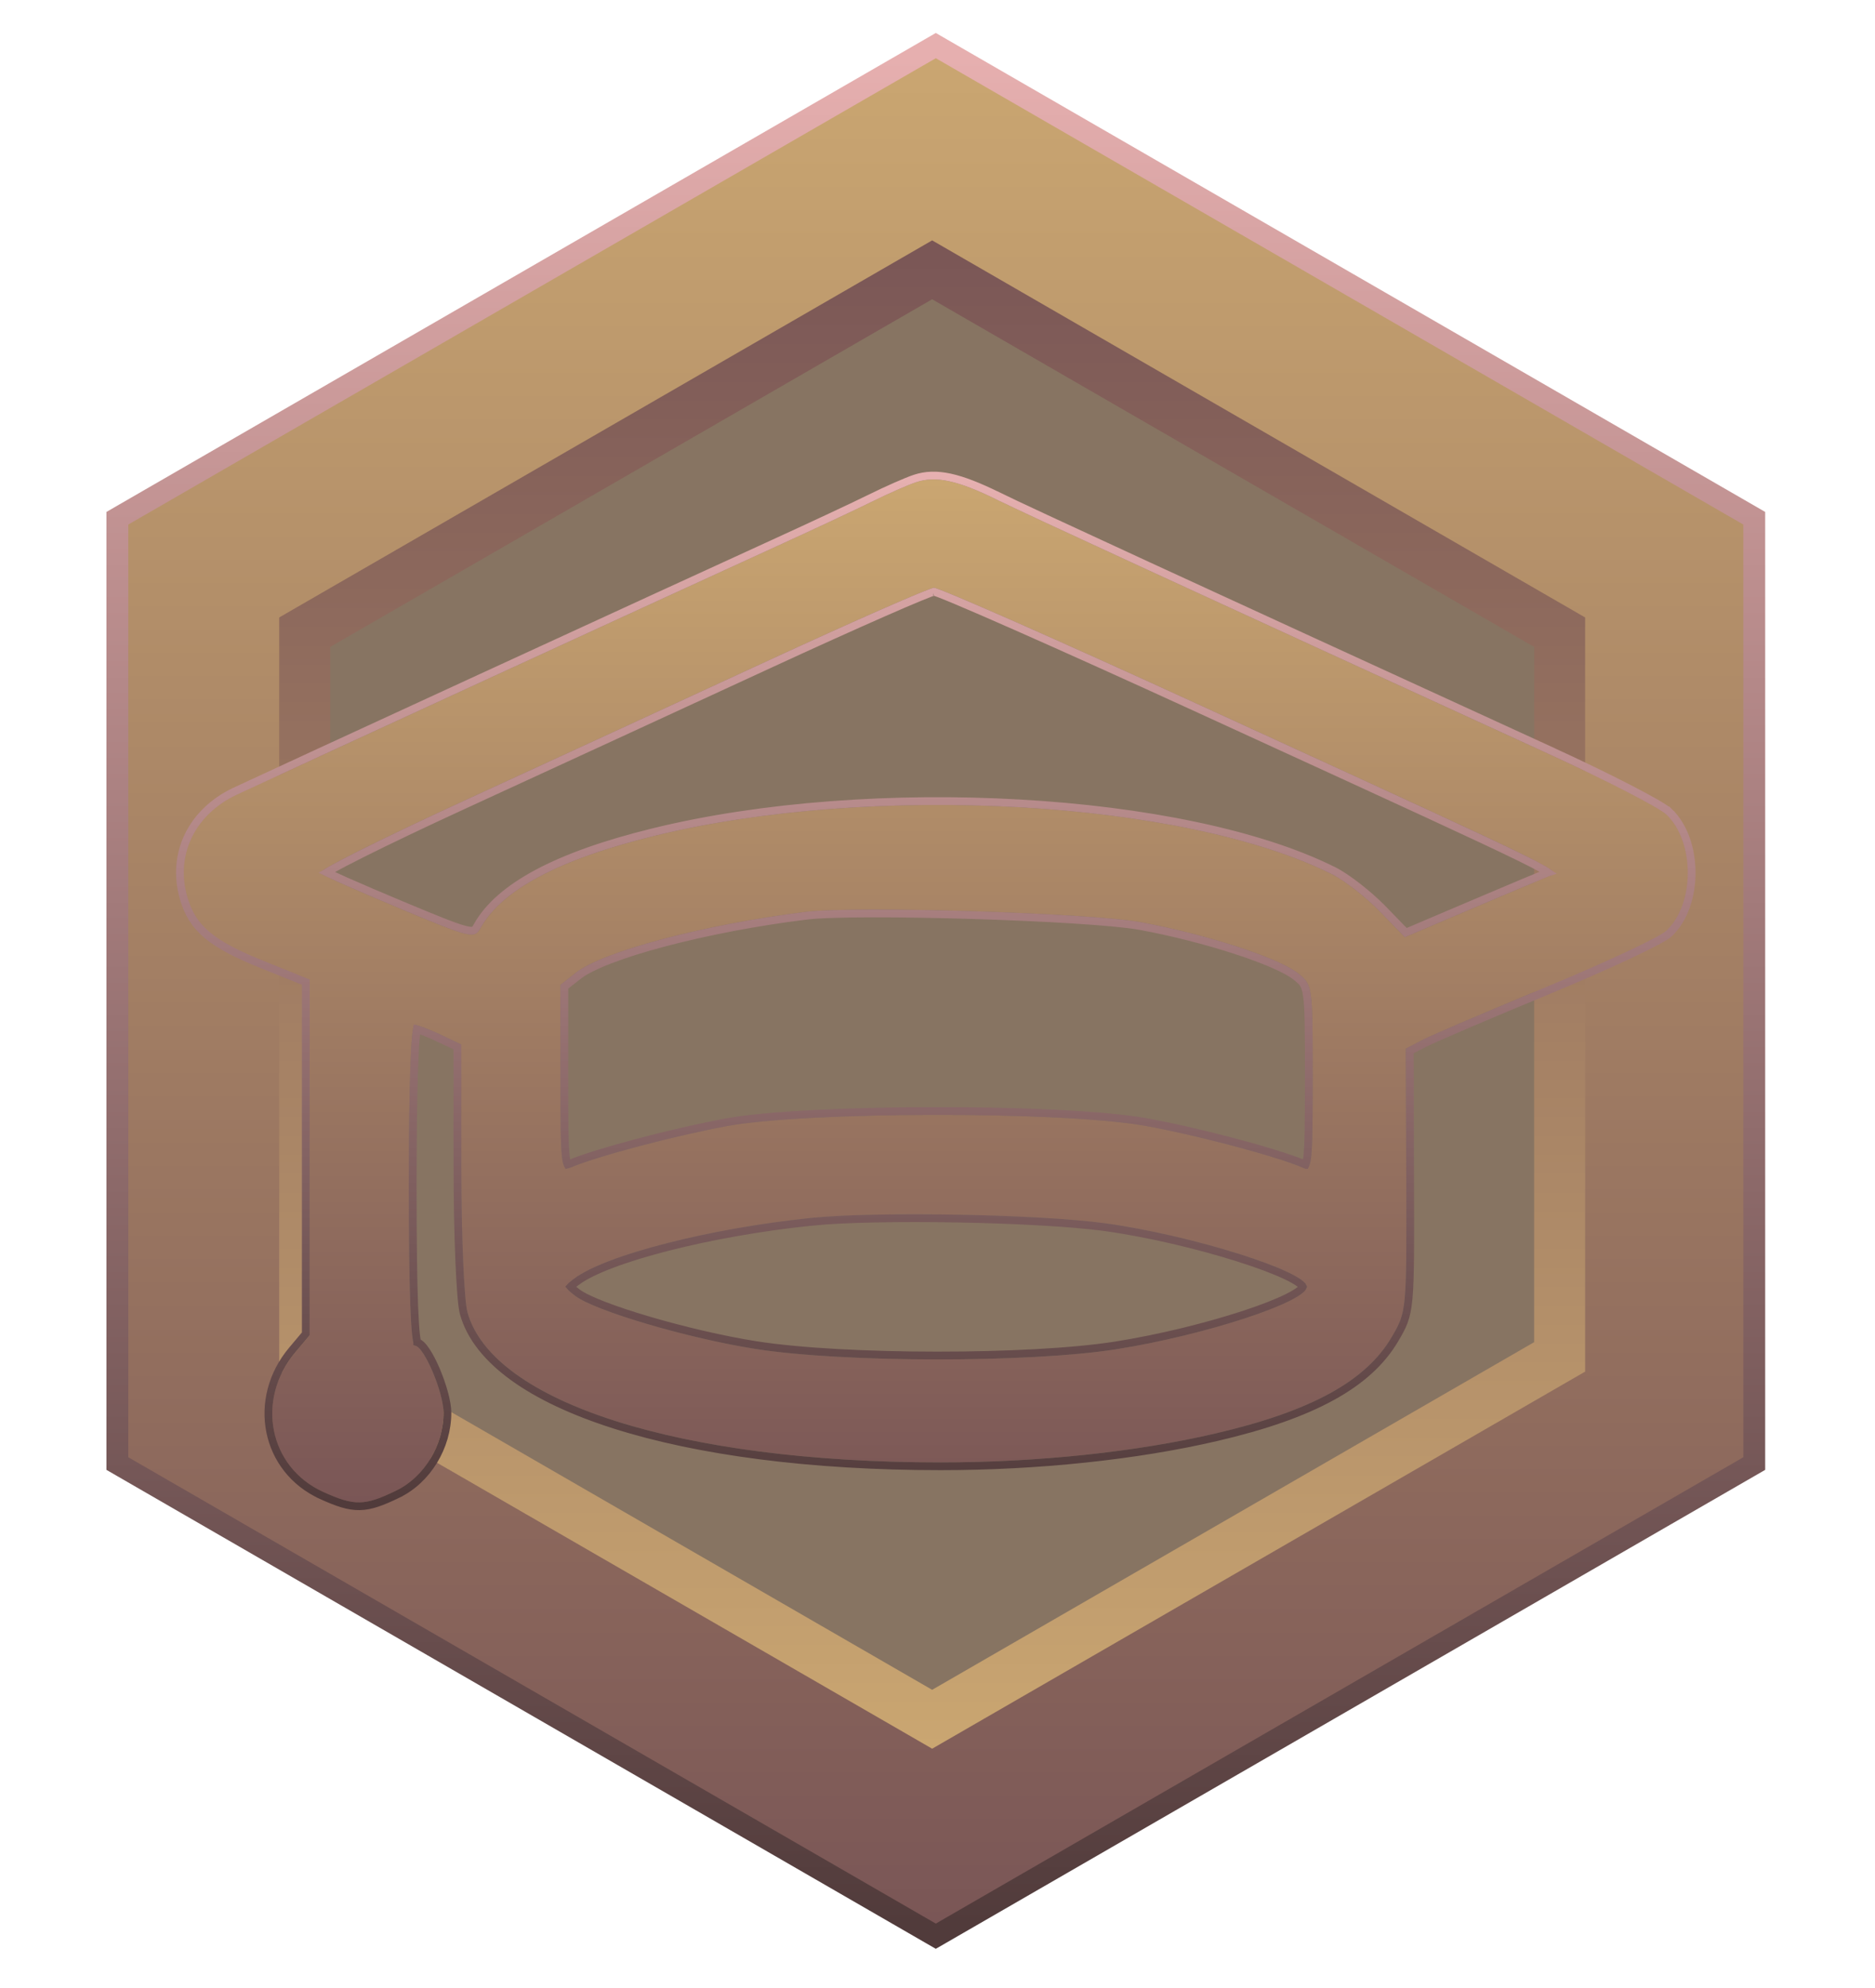 <svg width="200" height="212" viewBox="0 0 200 212" fill="none" xmlns="http://www.w3.org/2000/svg">
<g filter="url(#filter0_d_1_84)">
<path d="M100.402 1.991L99.819 1.654L99.236 1.991L13.1 51.721L12.518 52.058V52.731V152.192V152.865L13.1 153.201L99.236 202.932L99.819 203.268L100.402 202.932L186.538 153.201L187.12 152.865V152.192V52.731V52.058L186.538 51.721L100.402 1.991Z" fill="url(#paint0_linear_1_84)" stroke="url(#paint1_linear_1_84)" stroke-width="2.331"/>
<path d="M32.501 64.208L99.43 25.566L166.36 64.208V141.491L99.43 180.133L32.501 141.491V64.208Z" fill="#877462" stroke="url(#paint2_linear_1_84)" stroke-width="5.439"/>
</g>
<g filter="url(#filter1_d_1_84)">
<path fill-rule="evenodd" clip-rule="evenodd" d="M97.723 48.213C96.868 48.496 94.769 49.42 93.058 50.267C91.348 51.113 86.729 53.274 82.795 55.069C72.466 59.781 28.928 79.814 25.251 81.546C20.786 83.648 18.699 87.963 19.982 92.438C20.865 95.519 22.751 97.1 28.125 99.267L33.032 101.246V120.216V139.186L31.493 141.016C27.245 146.065 28.69 153.261 34.48 155.891C37.814 157.405 38.882 157.387 42.237 155.763C45.25 154.304 47.312 150.928 47.312 147.454C47.312 145.254 45.198 140.299 44.259 140.299C43.819 140.299 43.607 134.713 43.607 123.191C43.607 112.601 43.836 106.083 44.208 106.083C44.538 106.083 45.797 106.554 47.007 107.131L49.205 108.179L49.209 121.284C49.211 128.492 49.504 135.442 49.861 136.728C52.536 146.361 72.642 152.742 100.317 152.742C110.667 152.742 121.163 151.636 129.698 149.645C139.831 147.282 145.693 144.074 148.439 139.388C150.039 136.658 150.043 136.614 149.999 122.632L149.955 108.613L151.756 107.682C152.747 107.169 158.7 104.623 164.984 102.023C171.269 99.423 177.012 96.73 177.749 96.039C180.783 93.19 180.791 86.584 177.764 83.669C176.986 82.921 171.325 80.006 165.183 77.192C126.265 59.362 109.425 51.604 106.34 50.084C102.157 48.022 99.826 47.516 97.723 48.213ZM128.237 72.097C168.252 90.442 166.672 89.667 165.214 90.241C164.53 90.51 160.793 92.082 156.91 93.734L149.85 96.737L147.183 93.993C145.716 92.484 143.435 90.706 142.113 90.042C126.336 82.115 92.969 80.227 69.732 85.948C59.635 88.434 53.514 91.69 51.246 95.781C50.606 96.937 50.232 96.844 42.582 93.648C38.185 91.811 34.367 90.123 34.096 89.897C33.827 89.671 40.684 86.233 49.336 82.257C57.988 78.281 72.624 71.538 81.862 67.273C91.099 63.009 99.092 59.498 99.624 59.471C100.156 59.445 113.032 65.127 128.237 72.097ZM121.672 95.134C128.597 96.404 136.325 98.91 138.434 100.569C140.018 101.816 140.022 101.839 140.022 111.794C140.022 121.058 139.944 121.735 138.933 121.3C136.065 120.067 127.3 117.752 121.988 116.825C113.09 115.273 86.013 115.311 77.507 116.887C71.848 117.936 63.609 120.121 60.868 121.3C59.857 121.735 59.78 121.058 59.78 111.794V101.818L61.417 100.53C64.327 98.241 75.162 95.368 85.905 94.038C91.268 93.374 116.249 94.14 121.672 95.134ZM117.939 127.251C127.169 128.526 139.4 132.38 139.4 134.013C139.4 135.618 128.511 139.185 119.061 140.677C109.856 142.13 90.015 142.117 80.638 140.652C73.424 139.525 63.419 136.577 61.335 134.964C60.105 134.013 60.105 133.991 61.297 133.107C64.68 130.601 75.772 127.772 86.527 126.672C93.516 125.958 110.899 126.278 117.939 127.251Z" fill="url(#paint3_linear_1_84)"/>
<path d="M92.875 49.896L92.875 49.896C91.17 50.739 86.557 52.898 82.623 54.693C72.295 59.405 28.754 79.438 25.074 81.171C20.442 83.353 18.24 87.865 19.584 92.552C20.046 94.162 20.779 95.402 22.103 96.513C23.409 97.608 25.275 98.565 27.97 99.651L32.618 101.525V120.216V139.036L31.177 140.749C26.766 145.991 28.249 153.516 34.309 156.268L34.48 155.891L34.309 156.268C35.98 157.026 37.154 157.437 38.358 157.418C39.56 157.398 40.738 156.949 42.417 156.135L42.237 155.763L42.417 156.135C45.58 154.604 47.725 151.079 47.725 147.454C47.725 146.267 47.169 144.414 46.518 142.889C46.19 142.119 45.826 141.407 45.477 140.88C45.304 140.617 45.124 140.386 44.944 140.216C44.831 140.108 44.681 139.99 44.504 139.929C44.504 139.928 44.504 139.928 44.504 139.928C44.465 139.784 44.423 139.545 44.383 139.199C44.303 138.512 44.236 137.466 44.182 136.05C44.074 133.222 44.021 128.951 44.021 123.191C44.021 117.898 44.078 113.626 44.181 110.68C44.233 109.206 44.296 108.07 44.369 107.306C44.4 106.978 44.432 106.728 44.464 106.553C44.475 106.556 44.487 106.559 44.499 106.563C44.669 106.612 44.885 106.685 45.133 106.778C45.627 106.964 46.234 107.221 46.829 107.505L47.007 107.131L46.829 107.505L48.791 108.44L48.795 121.284C48.796 124.893 48.87 128.439 48.988 131.244C49.048 132.647 49.118 133.868 49.197 134.82C49.274 135.758 49.361 136.473 49.462 136.839L49.462 136.839C50.164 139.367 51.999 141.643 54.739 143.629C57.48 145.616 61.153 147.334 65.589 148.742C74.462 151.558 86.453 153.156 100.317 153.156C110.693 153.156 121.222 152.047 129.792 150.048C139.945 147.681 145.959 144.44 148.796 139.597C149.193 138.92 149.513 138.374 149.752 137.728C149.994 137.076 150.148 136.34 150.248 135.268C150.446 133.142 150.435 129.608 150.413 122.63L150.369 108.864L151.946 108.049L151.756 107.682L151.946 108.049C152.917 107.547 158.848 105.009 165.142 102.405C168.29 101.103 171.302 99.778 173.623 98.69C174.782 98.146 175.772 97.661 176.521 97.266C176.894 97.069 177.211 96.893 177.461 96.742C177.702 96.597 177.905 96.46 178.032 96.341L178.032 96.341C179.659 94.813 180.44 92.323 180.443 89.879C180.446 87.436 179.671 84.931 178.051 83.371L177.764 83.669L178.051 83.371C177.923 83.248 177.721 83.103 177.477 82.945C177.227 82.782 176.911 82.591 176.54 82.378C175.796 81.951 174.817 81.426 173.674 80.837C171.388 79.66 168.431 78.225 165.356 76.816L165.183 77.192L165.356 76.816C126.432 58.983 109.601 51.23 106.523 49.712L106.34 50.084L106.523 49.712C102.334 47.648 99.867 47.066 97.593 47.82C96.709 48.113 94.588 49.048 92.875 49.896ZM50.885 95.58L50.885 95.581C50.724 95.87 50.639 95.961 50.537 96.004C50.423 96.052 50.191 96.08 49.642 95.945C48.552 95.676 46.586 94.872 42.742 93.266C40.545 92.349 38.494 91.469 36.959 90.79C36.191 90.451 35.555 90.162 35.094 89.946C35.002 89.902 34.917 89.862 34.84 89.824C34.979 89.739 35.15 89.64 35.35 89.528C36.081 89.116 37.177 88.544 38.556 87.853C41.313 86.471 45.186 84.62 49.509 82.633C58.161 78.657 72.798 71.914 82.035 67.649C86.652 65.518 90.957 63.575 94.174 62.162C95.782 61.455 97.117 60.882 98.081 60.484C98.563 60.285 98.95 60.132 99.231 60.027C99.372 59.975 99.482 59.937 99.562 59.911C99.591 59.902 99.612 59.896 99.628 59.892C99.654 59.899 99.69 59.91 99.736 59.925C99.854 59.964 100.02 60.025 100.234 60.107C100.66 60.271 101.262 60.516 102.02 60.835C103.537 61.471 105.668 62.396 108.261 63.539C113.445 65.827 120.463 68.989 128.065 72.474C129.637 73.194 131.145 73.886 132.591 74.549C149.553 82.324 158.024 86.207 162.095 88.205C163.2 88.746 163.973 89.146 164.502 89.445C164.788 89.607 164.991 89.733 165.131 89.83C165.107 89.838 165.084 89.847 165.062 89.856C164.371 90.128 160.628 91.703 156.748 93.353L149.949 96.245L147.48 93.705L147.183 93.993L147.48 93.705C145.993 92.175 143.676 90.364 142.299 89.672C134.336 85.671 121.984 83.213 108.743 82.464C95.493 81.714 81.3 82.674 69.633 85.546L69.732 85.948L69.633 85.546C64.566 86.793 60.476 88.239 57.359 89.897C54.245 91.554 52.072 93.439 50.885 95.58ZM99.587 59.882C99.587 59.882 99.588 59.882 99.591 59.883C99.588 59.882 99.587 59.882 99.587 59.882ZM138.178 100.894L138.178 100.894C138.584 101.214 138.826 101.41 139.006 101.679C139.181 101.94 139.317 102.302 139.412 102.974C139.606 104.343 139.608 106.796 139.608 111.794C139.608 116.44 139.587 118.894 139.445 120.137C139.41 120.445 139.369 120.66 139.325 120.808C139.303 120.881 139.283 120.931 139.266 120.964C139.263 120.969 139.26 120.974 139.258 120.978C139.227 120.971 139.176 120.954 139.097 120.92L138.933 121.3L139.097 120.92C136.185 119.668 127.384 117.346 122.059 116.417L121.988 116.825L122.059 116.417C117.571 115.634 108.544 115.256 99.6 115.269C90.658 115.281 81.727 115.684 77.432 116.48C71.765 117.531 63.489 119.722 60.705 120.92C60.625 120.954 60.574 120.971 60.543 120.978C60.541 120.974 60.538 120.969 60.535 120.964C60.519 120.931 60.498 120.881 60.476 120.808C60.432 120.66 60.391 120.445 60.356 120.137C60.214 118.894 60.193 116.44 60.193 111.794V102.019L61.673 100.855L61.417 100.53L61.673 100.855C62.35 100.323 63.524 99.732 65.109 99.123C66.683 98.518 68.631 97.907 70.83 97.325C75.226 96.159 80.602 95.112 85.956 94.449L85.905 94.038L85.956 94.449C88.599 94.122 96.15 94.145 103.753 94.378C111.357 94.611 118.923 95.051 121.597 95.541C125.041 96.173 128.687 97.112 131.731 98.099C133.253 98.593 134.621 99.097 135.735 99.578C136.857 100.063 137.694 100.514 138.178 100.894ZM86.569 127.084L86.527 126.672L86.569 127.084C93.525 126.373 110.874 126.693 117.883 127.661C122.471 128.295 127.814 129.572 132.006 130.893C134.104 131.554 135.901 132.222 137.167 132.821C137.803 133.122 138.288 133.397 138.608 133.637C138.768 133.757 138.872 133.858 138.933 133.936C138.965 133.977 138.978 134.004 138.983 134.016C138.979 134.028 138.968 134.054 138.938 134.095C138.886 134.168 138.795 134.263 138.654 134.376C138.371 134.603 137.939 134.865 137.366 135.151C136.223 135.722 134.588 136.357 132.645 136.994C128.762 138.266 123.699 139.526 118.996 140.268C114.426 140.989 107.19 141.349 99.914 141.345C92.638 141.34 85.359 140.971 80.702 140.243C77.116 139.683 72.83 138.669 69.18 137.593C67.355 137.055 65.695 136.504 64.365 135.989C63.02 135.468 62.056 134.999 61.588 134.637C61.274 134.394 61.065 134.23 60.931 134.1C60.889 134.059 60.861 134.028 60.844 134.007C60.859 133.99 60.881 133.966 60.913 133.936C61.038 133.816 61.238 133.666 61.544 133.44L61.297 133.107L61.544 133.44C62.343 132.847 63.628 132.217 65.3 131.586C66.966 130.958 68.99 130.339 71.25 129.763C75.769 128.61 81.211 127.632 86.569 127.084Z" stroke="url(#paint4_linear_1_84)" stroke-width="0.828"/>
</g>
<defs>
<filter id="filter0_d_1_84" x="8.144" y="0.308" width="183.351" height="210.723" filterUnits="userSpaceOnUse" color-interpolation-filters="sRGB">
<feFlood flood-opacity="0" result="BackgroundImageFix"/>
<feColorMatrix in="SourceAlpha" type="matrix" values="0 0 0 0 0 0 0 0 0 0 0 0 0 0 0 0 0 0 127 0" result="hardAlpha"/>
<feOffset dy="3.208"/>
<feGaussianBlur stdDeviation="1.604"/>
<feComposite in2="hardAlpha" operator="out"/>
<feColorMatrix type="matrix" values="0 0 0 0 0.478 0 0 0 0 0.337 0 0 0 0 0.337 0 0 0 1 0"/>
<feBlend mode="normal" in2="BackgroundImageFix" result="effect1_dropShadow_1_84"/>
<feBlend mode="normal" in="SourceGraphic" in2="effect1_dropShadow_1_84" result="shape"/>
</filter>
<filter id="filter1_d_1_84" x="15.571" y="47.09" width="168.494" height="117.159" filterUnits="userSpaceOnUse" color-interpolation-filters="sRGB">
<feFlood flood-opacity="0" result="BackgroundImageFix"/>
<feColorMatrix in="SourceAlpha" type="matrix" values="0 0 0 0 0 0 0 0 0 0 0 0 0 0 0 0 0 0 127 0" result="hardAlpha"/>
<feOffset dy="3.208"/>
<feGaussianBlur stdDeviation="1.604"/>
<feComposite in2="hardAlpha" operator="out"/>
<feColorMatrix type="matrix" values="0 0 0 0 0 0 0 0 0 0 0 0 0 0 0 0 0 0 0.25 0"/>
<feBlend mode="normal" in2="BackgroundImageFix" result="effect1_dropShadow_1_84"/>
<feBlend mode="normal" in="SourceGraphic" in2="effect1_dropShadow_1_84" result="shape"/>
</filter>
<linearGradient id="paint0_linear_1_84" x1="99.819" y1="3" x2="99.819" y2="201.922" gradientUnits="userSpaceOnUse">
<stop stop-color="#CAA671"/>
<stop offset="1" stop-color="#7A5656"/>
</linearGradient>
<linearGradient id="paint1_linear_1_84" x1="99.819" y1="3" x2="99.819" y2="201.922" gradientUnits="userSpaceOnUse">
<stop stop-color="#E6AFAF"/>
<stop offset="1" stop-color="#513B3B"/>
</linearGradient>
<linearGradient id="paint2_linear_1_84" x1="99.43" y1="22.426" x2="99.43" y2="183.273" gradientUnits="userSpaceOnUse">
<stop stop-color="#7A5656"/>
<stop offset="1" stop-color="#CAA671"/>
</linearGradient>
<linearGradient id="paint3_linear_1_84" x1="99.819" y1="47.918" x2="99.819" y2="157.004" gradientUnits="userSpaceOnUse">
<stop stop-color="#CAA671"/>
<stop offset="1" stop-color="#7A5656"/>
<stop offset="1" stop-color="#7C5857"/>
</linearGradient>
<linearGradient id="paint4_linear_1_84" x1="99.819" y1="47.918" x2="99.819" y2="157.004" gradientUnits="userSpaceOnUse">
<stop stop-color="#E6B0B0"/>
<stop offset="1" stop-color="#513B3B"/>
</linearGradient>
</defs>
</svg>
